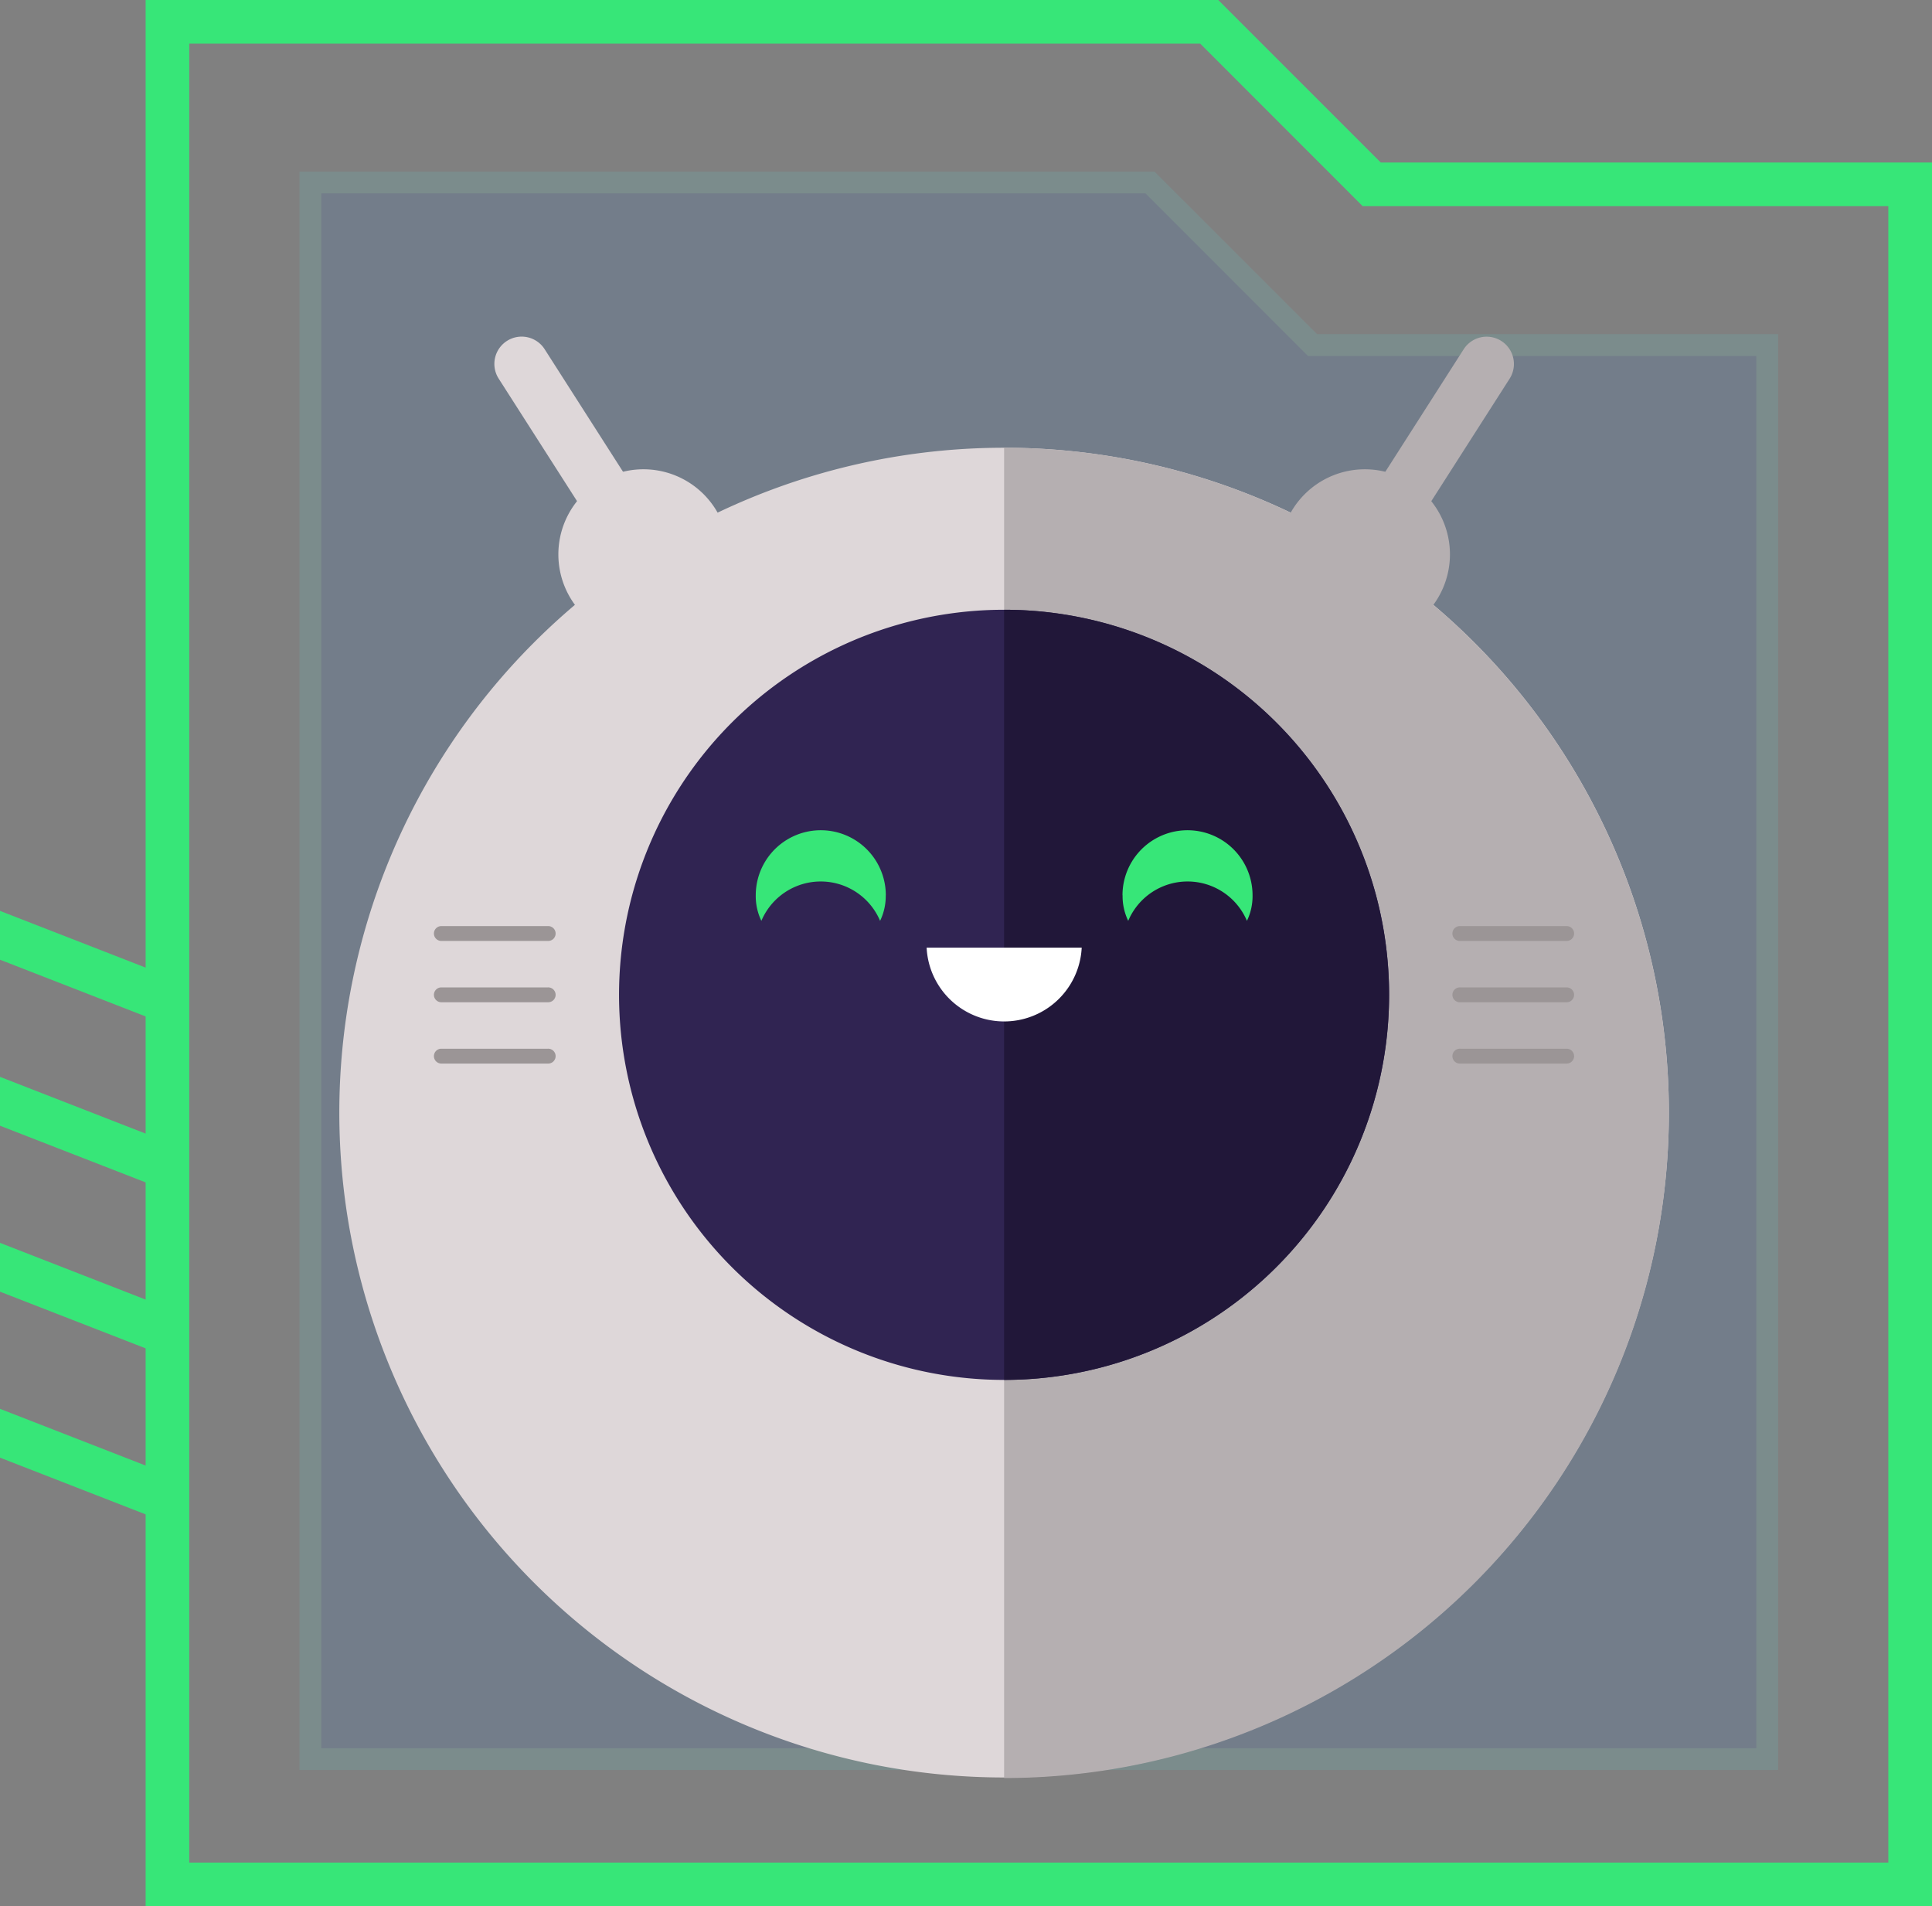 <svg id="h1b_icon" xmlns="http://www.w3.org/2000/svg" xmlns:xlink="http://www.w3.org/1999/xlink" width="81.375" height="80.276" viewBox="0 0 81.375 80.276">
  <rect x="0" y="0" width="81.375" height="80.276" fill="#808080" stroke="none"/>
  <defs>
    <clipPath id="clip-path">
      <rect id="矩形_15728" data-name="矩形 15728" width="81.375" height="80.276" fill="none"/>
    </clipPath>
    <clipPath id="clip-path-2">
      <rect id="矩形_15727" data-name="矩形 15727" width="81.374" height="80.275" fill="none"/>
    </clipPath>
    <clipPath id="clip-path-3">
      <rect id="矩形_15726" data-name="矩形 15726" width="62.28" height="67.316" fill="none"/>
    </clipPath>
    <clipPath id="clip-path-4">
      <rect id="矩形_12256" data-name="矩形 12256" width="56" height="60.704" fill="none"/>
    </clipPath>
  </defs>
  <g id="组_4500" data-name="组 4500">
    <g id="组_4499" data-name="组 4499" clip-path="url(#clip-path)">
      <path id="路径_4593" data-name="路径 4593" d="M5.176,1.837H47.757L54.6,8.683h22.14V78.438H5.176ZM3.339,0V80.275H78.58V6.845H55.363L48.518,0Z" transform="translate(2.795)" fill="#37e678"/>
      <g id="组_4498" data-name="组 4498" transform="translate(0 0.001)">
        <g id="组_4497" data-name="组 4497" clip-path="url(#clip-path-2)">
          <g id="组_4496" data-name="组 4496" transform="translate(12.614 7.225)" opacity="0.1" style="mix-blend-mode: screen;isolation: isolate">
            <g id="组_4495" data-name="组 4495">
              <g id="组_4494" data-name="组 4494" clip-path="url(#clip-path-3)">
                <path id="路径_4594" data-name="路径 4594" d="M7.116,70.58V4.183H42.481l6.845,6.845H68.477V70.58Z" transform="translate(-6.657 -3.724)" fill="#0068e8"/>
                <path id="路径_4595" data-name="路径 4595" d="M69.146,71.248H6.866V3.933H42.879l6.847,6.845H69.146ZM7.785,70.33H68.227V11.7H49.346L42.5,4.852H7.785Z" transform="translate(-6.866 -3.933)" fill="#4dffff"/>
              </g>
            </g>
          </g>
        </g>
      </g>
      <path id="路径_4596" data-name="路径 4596" d="M0,34.35l7.676,2.989V35.283L0,32.294Z" transform="translate(0 27.037)" fill="#37e678"/>
      <path id="路径_4597" data-name="路径 4597" d="M0,30.545l7.676,2.987V31.479L0,28.489Z" transform="translate(0 23.852)" fill="#37e678"/>
      <path id="路径_4598" data-name="路径 4598" d="M0,22.936l7.676,2.989V23.869L0,20.88Z" transform="translate(0 17.481)" fill="#37e678"/>
      <path id="路径_4599" data-name="路径 4599" d="M0,26.742l7.676,2.987V27.675L0,24.684Z" transform="translate(0 20.666)" fill="#37e678"/>
    </g>
  </g>
  <g id="组_4101" data-name="组 4101" transform="translate(14.292 14.176)">
    <g id="组_4100" data-name="组 4100" clip-path="url(#clip-path-4)">
      <path id="路径_3757" data-name="路径 3757" d="M56,53.366A28,28,0,1,1,28,25.343,27.992,27.992,0,0,1,56,53.366" transform="translate(0 -20.663)" fill="#ded7d9"/>
      <path id="路径_3758" data-name="路径 3758" d="M179.614,53.366a27.992,27.992,0,0,1-28,28V25.343a28,28,0,0,1,28,28.023" transform="translate(-123.614 -20.663)" fill="#b5afb1"/>
      <path id="路径_3759" data-name="路径 3759" d="M96.238,78.5A16.217,16.217,0,1,1,80.022,62.284,16.214,16.214,0,0,1,96.238,78.5" transform="translate(-52.022 -50.781)" fill="#302452"/>
      <path id="路径_3760" data-name="路径 3760" d="M57.127,33.836a3.584,3.584,0,1,1-3.584-3.584,3.584,3.584,0,0,1,3.584,3.584" transform="translate(-40.733 -24.665)" fill="#ded7d9"/>
      <path id="路径_3761" data-name="路径 3761" d="M41.647,10.325a1.15,1.15,0,0,1-.969-.529L35.547,1.775A1.149,1.149,0,0,1,37.483.536l5.131,8.022a1.148,1.148,0,0,1-.967,1.768" transform="translate(-28.835 -0.006)" fill="#ded7d9"/>
      <path id="路径_3762" data-name="路径 3762" d="M214.487,33.836a3.584,3.584,0,1,0,3.584-3.584,3.584,3.584,0,0,0-3.584,3.584" transform="translate(-174.876 -24.665)" fill="#b5afb1"/>
      <path id="路径_3763" data-name="路径 3763" d="M228.824,10.32a1.148,1.148,0,0,1-.967-1.768L232.988.531a1.149,1.149,0,0,1,1.936,1.238l-5.131,8.022a1.15,1.15,0,0,1-.969.529" transform="translate(-185.629 -0.001)" fill="#b5afb1"/>
      <path id="路径_3764" data-name="路径 3764" d="M167.831,78.5a16.214,16.214,0,0,1-16.216,16.217V62.284A16.214,16.214,0,0,1,167.831,78.5" transform="translate(-123.615 -50.781)" fill="#211739"/>
      <path id="路径_3765" data-name="路径 3765" d="M133.947,139.332a3.27,3.27,0,0,0,6.532,0Z" transform="translate(-109.21 -113.6)" fill="#fff"/>
      <path id="路径_3766" data-name="路径 3766" d="M100.44,115.221a2.383,2.383,0,0,1-.238,1.077,2.714,2.714,0,0,0-5,0,2.386,2.386,0,0,1-.237-1.077,2.739,2.739,0,1,1,5.478,0" transform="translate(-77.425 -91.694)" fill="#37e678"/>
      <path id="路径_3767" data-name="路径 3767" d="M178.637,115.221a2.386,2.386,0,0,0,.237,1.077,2.714,2.714,0,0,1,5,0,2.386,2.386,0,0,0,.237-1.077,2.739,2.739,0,1,0-5.478,0" transform="translate(-145.646 -91.694)" fill="#37e678"/>
      <path id="路径_3768" data-name="路径 3768" d="M26.306,149.026h-4.5a.313.313,0,0,1,0-.625h4.5a.313.313,0,1,1,0,.625" transform="translate(-17.526 -120.994)" fill="#9b9596"/>
      <path id="路径_3769" data-name="路径 3769" d="M26.306,135.045h-4.5a.313.313,0,0,1,0-.625h4.5a.313.313,0,1,1,0,.625" transform="translate(-17.526 -109.595)" fill="#9b9596"/>
      <path id="路径_3770" data-name="路径 3770" d="M26.306,163.008h-4.5a.313.313,0,0,1,0-.625h4.5a.313.313,0,1,1,0,.625" transform="translate(-17.526 -132.394)" fill="#9b9596"/>
      <path id="路径_3771" data-name="路径 3771" d="M258.8,149.026h-4.5a.313.313,0,1,1,0-.625h4.5a.313.313,0,0,1,0,.625" transform="translate(-207.087 -120.994)" fill="#9b9596"/>
      <path id="路径_3772" data-name="路径 3772" d="M258.8,135.045h-4.5a.313.313,0,1,1,0-.625h4.5a.313.313,0,0,1,0,.625" transform="translate(-207.087 -109.595)" fill="#9b9596"/>
      <path id="路径_3773" data-name="路径 3773" d="M258.8,163.008h-4.5a.313.313,0,1,1,0-.625h4.5a.313.313,0,0,1,0,.625" transform="translate(-207.087 -132.394)" fill="#9b9596"/>
    </g>
  </g>
</svg>
